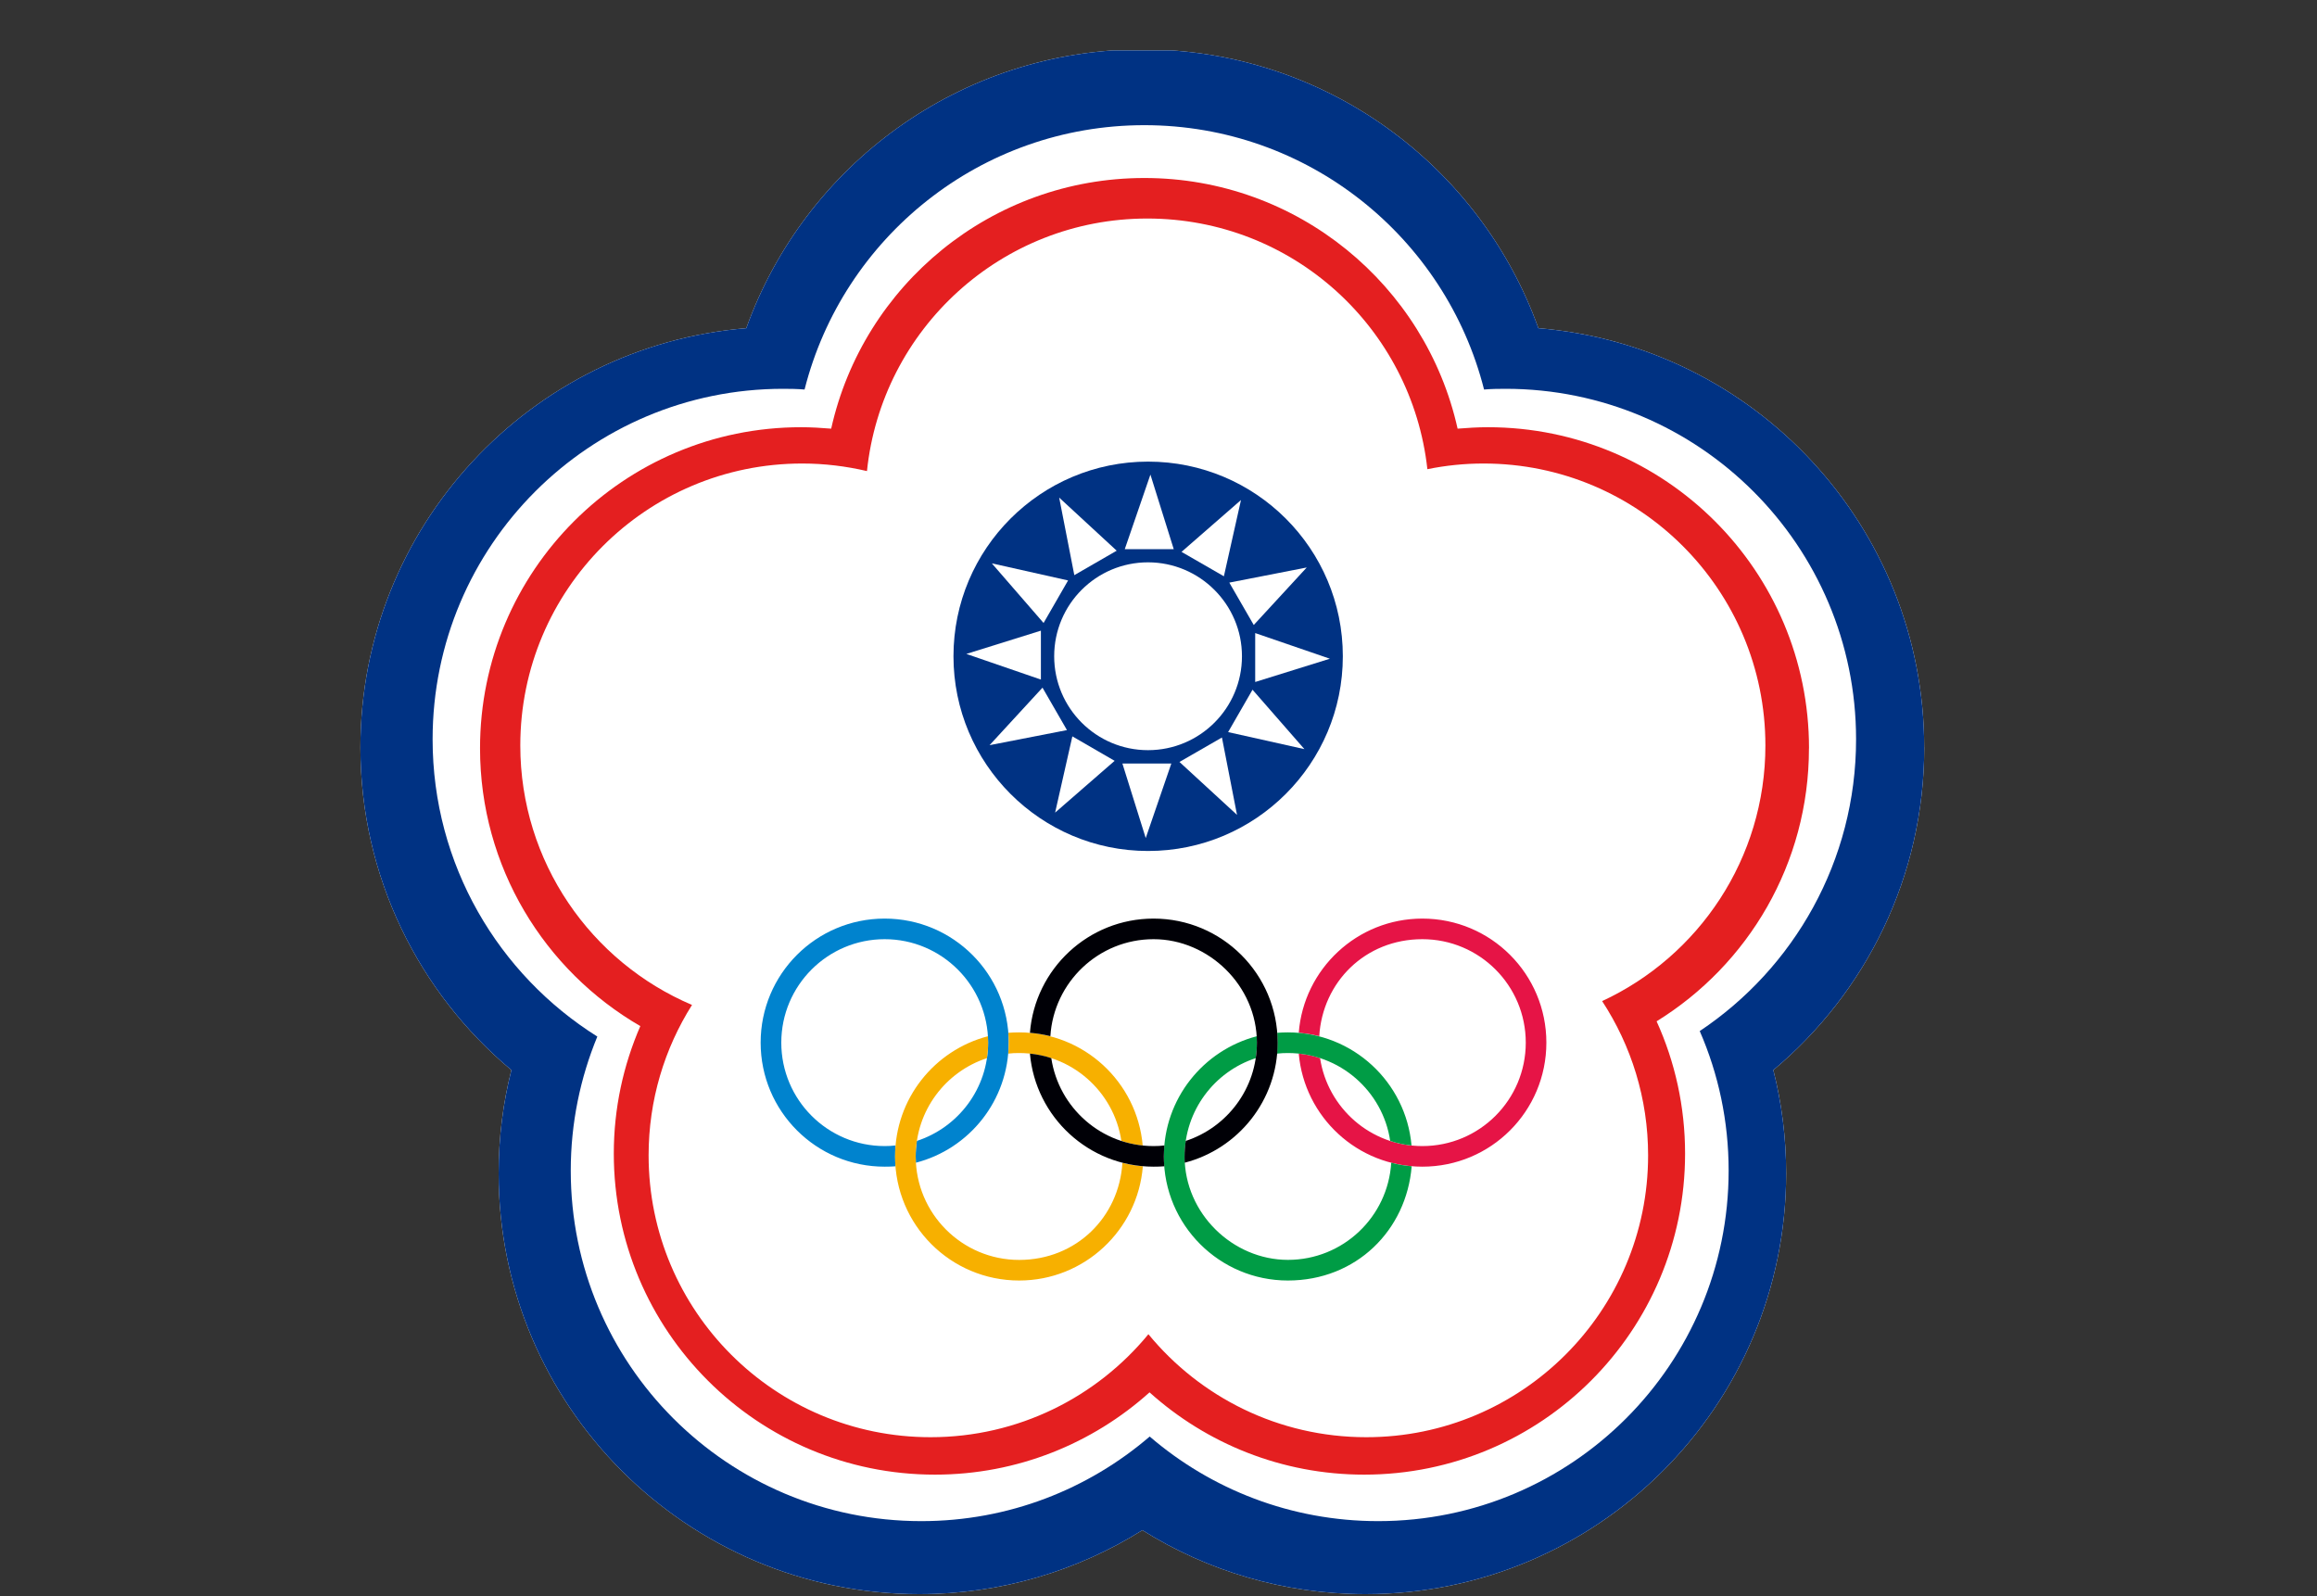 <svg width="45" height="31" viewBox="0 0 45 31" fill="none" xmlns="http://www.w3.org/2000/svg">
<rect x="0" y="0" width="45" height="31" fill="#333333" stroke="none"/>
<g clip-path="url(#clip0_3142_1025)">
<path fill-rule="evenodd" clip-rule="evenodd" d="M37.371 14.517C37.371 10.232 34.076 6.717 29.878 6.374C28.749 3.216 25.73 0.959 22.186 0.959C18.643 0.959 15.625 3.216 14.494 6.374C10.298 6.717 7 10.232 7 14.517C7 17.033 8.141 19.285 9.932 20.782C9.769 21.423 9.684 22.097 9.684 22.788C9.684 27.301 13.341 30.96 17.855 30.96C19.446 30.96 20.932 30.505 22.187 29.718C23.442 30.505 24.926 30.96 26.52 30.96C31.031 30.96 34.69 27.301 34.69 22.788C34.69 22.098 34.604 21.424 34.441 20.782C36.232 19.285 37.372 17.033 37.372 14.517H37.371Z" fill="white"/>
<path fill-rule="evenodd" clip-rule="evenodd" d="M22.298 8.965C20.211 8.965 18.518 10.659 18.518 12.745C18.518 14.831 20.211 16.527 22.298 16.527C24.385 16.527 26.08 14.834 26.08 12.745C26.08 10.656 24.387 8.965 22.298 8.965ZM22.296 14.569C21.291 14.569 20.474 13.753 20.474 12.745C20.474 11.736 21.291 10.921 22.296 10.921C23.302 10.921 24.121 11.739 24.121 12.745C24.121 13.753 23.304 14.569 22.296 14.569Z" fill="#003283"/>
<path fill-rule="evenodd" clip-rule="evenodd" d="M37.371 14.517C37.371 10.232 34.076 6.717 29.878 6.374C28.749 3.216 25.73 0.959 22.186 0.959C18.643 0.959 15.625 3.216 14.494 6.374C10.298 6.717 7 10.232 7 14.517C7 17.033 8.141 19.285 9.932 20.782C9.769 21.423 9.684 22.097 9.684 22.788C9.684 27.301 13.341 30.96 17.855 30.96C19.446 30.96 20.932 30.505 22.187 29.718C23.442 30.505 24.926 30.96 26.52 30.96C31.031 30.96 34.69 27.301 34.69 22.788C34.69 22.098 34.604 21.424 34.441 20.782C36.232 19.285 37.372 17.033 37.372 14.517H37.371ZM33.012 20.025C33.374 20.856 33.573 21.771 33.573 22.735C33.573 26.496 30.526 29.542 26.766 29.542C25.072 29.542 23.52 28.923 22.329 27.899C21.137 28.923 19.588 29.542 17.893 29.542C14.132 29.542 11.085 26.496 11.085 22.735C11.085 21.813 11.27 20.934 11.601 20.131C9.681 18.926 8.402 16.792 8.402 14.358C8.402 10.598 11.449 7.551 15.209 7.551C15.35 7.551 15.488 7.553 15.626 7.565C16.372 4.614 19.044 2.431 22.225 2.431C25.405 2.431 28.076 4.614 28.823 7.565C28.96 7.553 29.101 7.551 29.24 7.551C33 7.551 36.048 10.598 36.048 14.358C36.048 16.721 34.84 18.804 33.011 20.025H33.012Z" fill="#003283"/>
<path fill-rule="evenodd" clip-rule="evenodd" d="M35.134 14.533C35.134 11.088 32.343 8.297 28.898 8.297C28.702 8.297 28.503 8.309 28.309 8.325C27.688 5.537 25.199 3.457 22.226 3.457C19.253 3.457 16.764 5.538 16.143 8.325C15.951 8.309 15.754 8.297 15.558 8.297C12.113 8.297 9.323 11.088 9.323 14.533C9.323 16.837 10.574 18.849 12.436 19.928C12.106 20.689 11.921 21.523 11.921 22.404C11.921 25.849 14.716 28.639 18.158 28.639C19.76 28.639 21.221 28.033 22.326 27.041C23.43 28.033 24.892 28.639 26.494 28.639C29.936 28.639 32.727 25.849 32.727 22.404C32.727 21.489 32.53 20.619 32.174 19.835C33.951 18.738 35.133 16.774 35.133 14.533H35.134ZM31.116 19.442C31.68 20.304 32.009 21.332 32.009 22.438C32.009 25.461 29.558 27.912 26.536 27.912C24.829 27.912 23.308 27.133 22.304 25.912C21.3 27.133 19.778 27.912 18.073 27.912C15.048 27.912 12.597 25.461 12.597 22.438C12.597 21.365 12.906 20.363 13.44 19.517C11.48 18.685 10.105 16.74 10.105 14.478C10.105 11.453 12.555 9.002 15.58 9.002C16.011 9.002 16.433 9.054 16.838 9.149C17.123 6.394 19.451 4.244 22.282 4.244C25.114 4.244 27.421 6.375 27.722 9.112C28.076 9.04 28.44 9.002 28.814 9.002C31.836 9.002 34.287 11.453 34.287 14.478C34.287 16.676 32.991 18.572 31.117 19.442H31.116Z" fill="#E41F20"/>
<path fill-rule="evenodd" clip-rule="evenodd" d="M21.845 10.665H22.796L22.343 9.217L21.845 10.665Z" fill="white"/>
<path fill-rule="evenodd" clip-rule="evenodd" d="M20.865 11.17L21.688 10.695L20.571 9.664L20.865 11.17Z" fill="white"/>
<path fill-rule="evenodd" clip-rule="evenodd" d="M20.268 12.099L20.744 11.273L19.263 10.941L20.268 12.099Z" fill="white"/>
<path fill-rule="evenodd" clip-rule="evenodd" d="M20.216 13.198V12.248L18.768 12.7L20.216 13.198Z" fill="white"/>
<path fill-rule="evenodd" clip-rule="evenodd" d="M20.722 14.179L20.247 13.355L19.219 14.472L20.722 14.179Z" fill="white"/>
<path fill-rule="evenodd" clip-rule="evenodd" d="M21.648 14.776L20.827 14.301L20.492 15.782L21.648 14.776Z" fill="white"/>
<path fill-rule="evenodd" clip-rule="evenodd" d="M22.749 14.829H21.799L22.252 16.276L22.749 14.829Z" fill="white"/>
<path fill-rule="evenodd" clip-rule="evenodd" d="M23.732 14.323L22.907 14.798L24.025 15.826L23.732 14.323Z" fill="white"/>
<path fill-rule="evenodd" clip-rule="evenodd" d="M24.326 13.395L23.852 14.218L25.334 14.549L24.326 13.395Z" fill="white"/>
<path fill-rule="evenodd" clip-rule="evenodd" d="M24.378 12.295V13.245L25.828 12.793L24.378 12.295Z" fill="white"/>
<path fill-rule="evenodd" clip-rule="evenodd" d="M23.875 11.315L24.35 12.138L25.379 11.021L23.875 11.315Z" fill="white"/>
<path fill-rule="evenodd" clip-rule="evenodd" d="M22.947 10.718L23.77 11.192L24.102 9.711L22.947 10.718Z" fill="white"/>
<path d="M19.591 20.249C19.591 18.918 18.514 17.84 17.182 17.84C15.849 17.84 14.773 18.918 14.773 20.249C14.773 21.581 15.851 22.658 17.182 22.658C17.254 22.658 17.323 22.656 17.392 22.651C17.387 22.587 17.385 22.524 17.385 22.459C17.385 22.388 17.387 22.315 17.392 22.246C17.323 22.255 17.254 22.258 17.182 22.258C16.074 22.258 15.174 21.36 15.174 20.249C15.174 19.139 16.075 18.24 17.182 18.24C18.289 18.24 19.191 19.141 19.191 20.249C19.191 21.141 18.611 21.895 17.807 22.158C17.793 22.255 17.784 22.357 17.784 22.459C17.784 22.501 17.787 22.542 17.788 22.581C18.826 22.313 19.59 21.371 19.59 20.249H19.591Z" fill="#0083CE"/>
<path d="M30.033 20.249C30.033 21.581 28.957 22.658 27.624 22.658C26.364 22.658 25.332 21.693 25.224 20.462C25.367 20.476 25.505 20.506 25.638 20.55C25.785 21.518 26.619 22.258 27.624 22.258C28.735 22.258 29.633 21.36 29.633 20.249C29.633 19.139 28.735 18.24 27.624 18.24C26.513 18.24 25.685 19.075 25.622 20.124C25.492 20.091 25.359 20.07 25.224 20.058C25.32 18.818 26.359 17.84 27.624 17.84C28.957 17.84 30.033 18.918 30.033 20.249Z" fill="#E61446"/>
<path d="M27.02 22.581C26.956 23.635 26.083 24.468 25.014 24.468C23.944 24.468 23.007 23.569 23.007 22.459C23.007 21.566 23.587 20.812 24.389 20.55C24.403 20.451 24.411 20.352 24.411 20.249C24.411 20.207 24.411 20.166 24.409 20.125C23.37 20.396 22.604 21.338 22.604 22.459C22.604 23.79 23.683 24.869 25.013 24.869C26.342 24.869 27.317 23.891 27.417 22.65C27.279 22.638 27.146 22.617 27.019 22.58L27.02 22.581ZM25.014 20.451C26.022 20.451 26.857 21.192 27 22.158C27.133 22.202 27.271 22.233 27.414 22.246C27.306 21.015 26.273 20.05 25.013 20.05C24.944 20.05 24.875 20.053 24.806 20.058C24.811 20.122 24.811 20.185 24.811 20.249C24.811 20.32 24.808 20.392 24.803 20.462C24.872 20.454 24.944 20.451 25.013 20.451H25.014Z" fill="#009C45"/>
<path d="M22.196 22.65C22.098 23.891 21.059 24.869 19.794 24.869C18.461 24.869 17.384 23.79 17.384 22.459C17.384 21.337 18.149 20.396 19.187 20.125C19.19 20.166 19.191 20.208 19.191 20.249C19.191 20.352 19.183 20.451 19.169 20.55C18.366 20.812 17.785 21.567 17.785 22.46C17.785 23.569 18.685 24.469 19.794 24.469C20.904 24.469 21.735 23.636 21.799 22.584C21.927 22.617 22.06 22.64 22.196 22.651L22.196 22.65ZM19.583 20.462C19.588 20.392 19.591 20.321 19.591 20.249C19.591 20.186 19.591 20.122 19.584 20.058C19.653 20.053 19.722 20.05 19.793 20.05C21.053 20.05 22.085 21.015 22.193 22.246C22.05 22.233 21.911 22.202 21.779 22.158C21.634 21.192 20.801 20.451 19.793 20.451C19.722 20.451 19.652 20.453 19.583 20.462H19.583Z" fill="#F7B000"/>
<path d="M22.404 22.258C21.396 22.258 20.563 21.517 20.418 20.55C20.285 20.506 20.147 20.476 20.003 20.462C20.111 21.694 21.145 22.658 22.405 22.658C22.474 22.658 22.543 22.656 22.613 22.651C22.607 22.587 22.604 22.524 22.604 22.459C22.604 22.388 22.609 22.315 22.614 22.246C22.545 22.255 22.476 22.258 22.404 22.258ZM22.404 17.84C21.137 17.84 20.1 18.818 20.003 20.058C20.138 20.07 20.27 20.091 20.4 20.124C20.465 19.075 21.337 18.24 22.404 18.24C23.471 18.24 24.411 19.141 24.411 20.249C24.411 21.141 23.832 21.895 23.029 22.158C23.014 22.255 23.006 22.357 23.006 22.459C23.006 22.501 23.006 22.542 23.009 22.581C24.047 22.312 24.814 21.371 24.814 20.249C24.814 18.918 23.734 17.84 22.404 17.84H22.404Z" fill="#000006"/>
</g>
<defs>
<clipPath id="clip0_3142_1025">
<rect width="45" height="30" fill="white" transform="translate(0 0.979)"/>
</clipPath>
</defs>
</svg>
